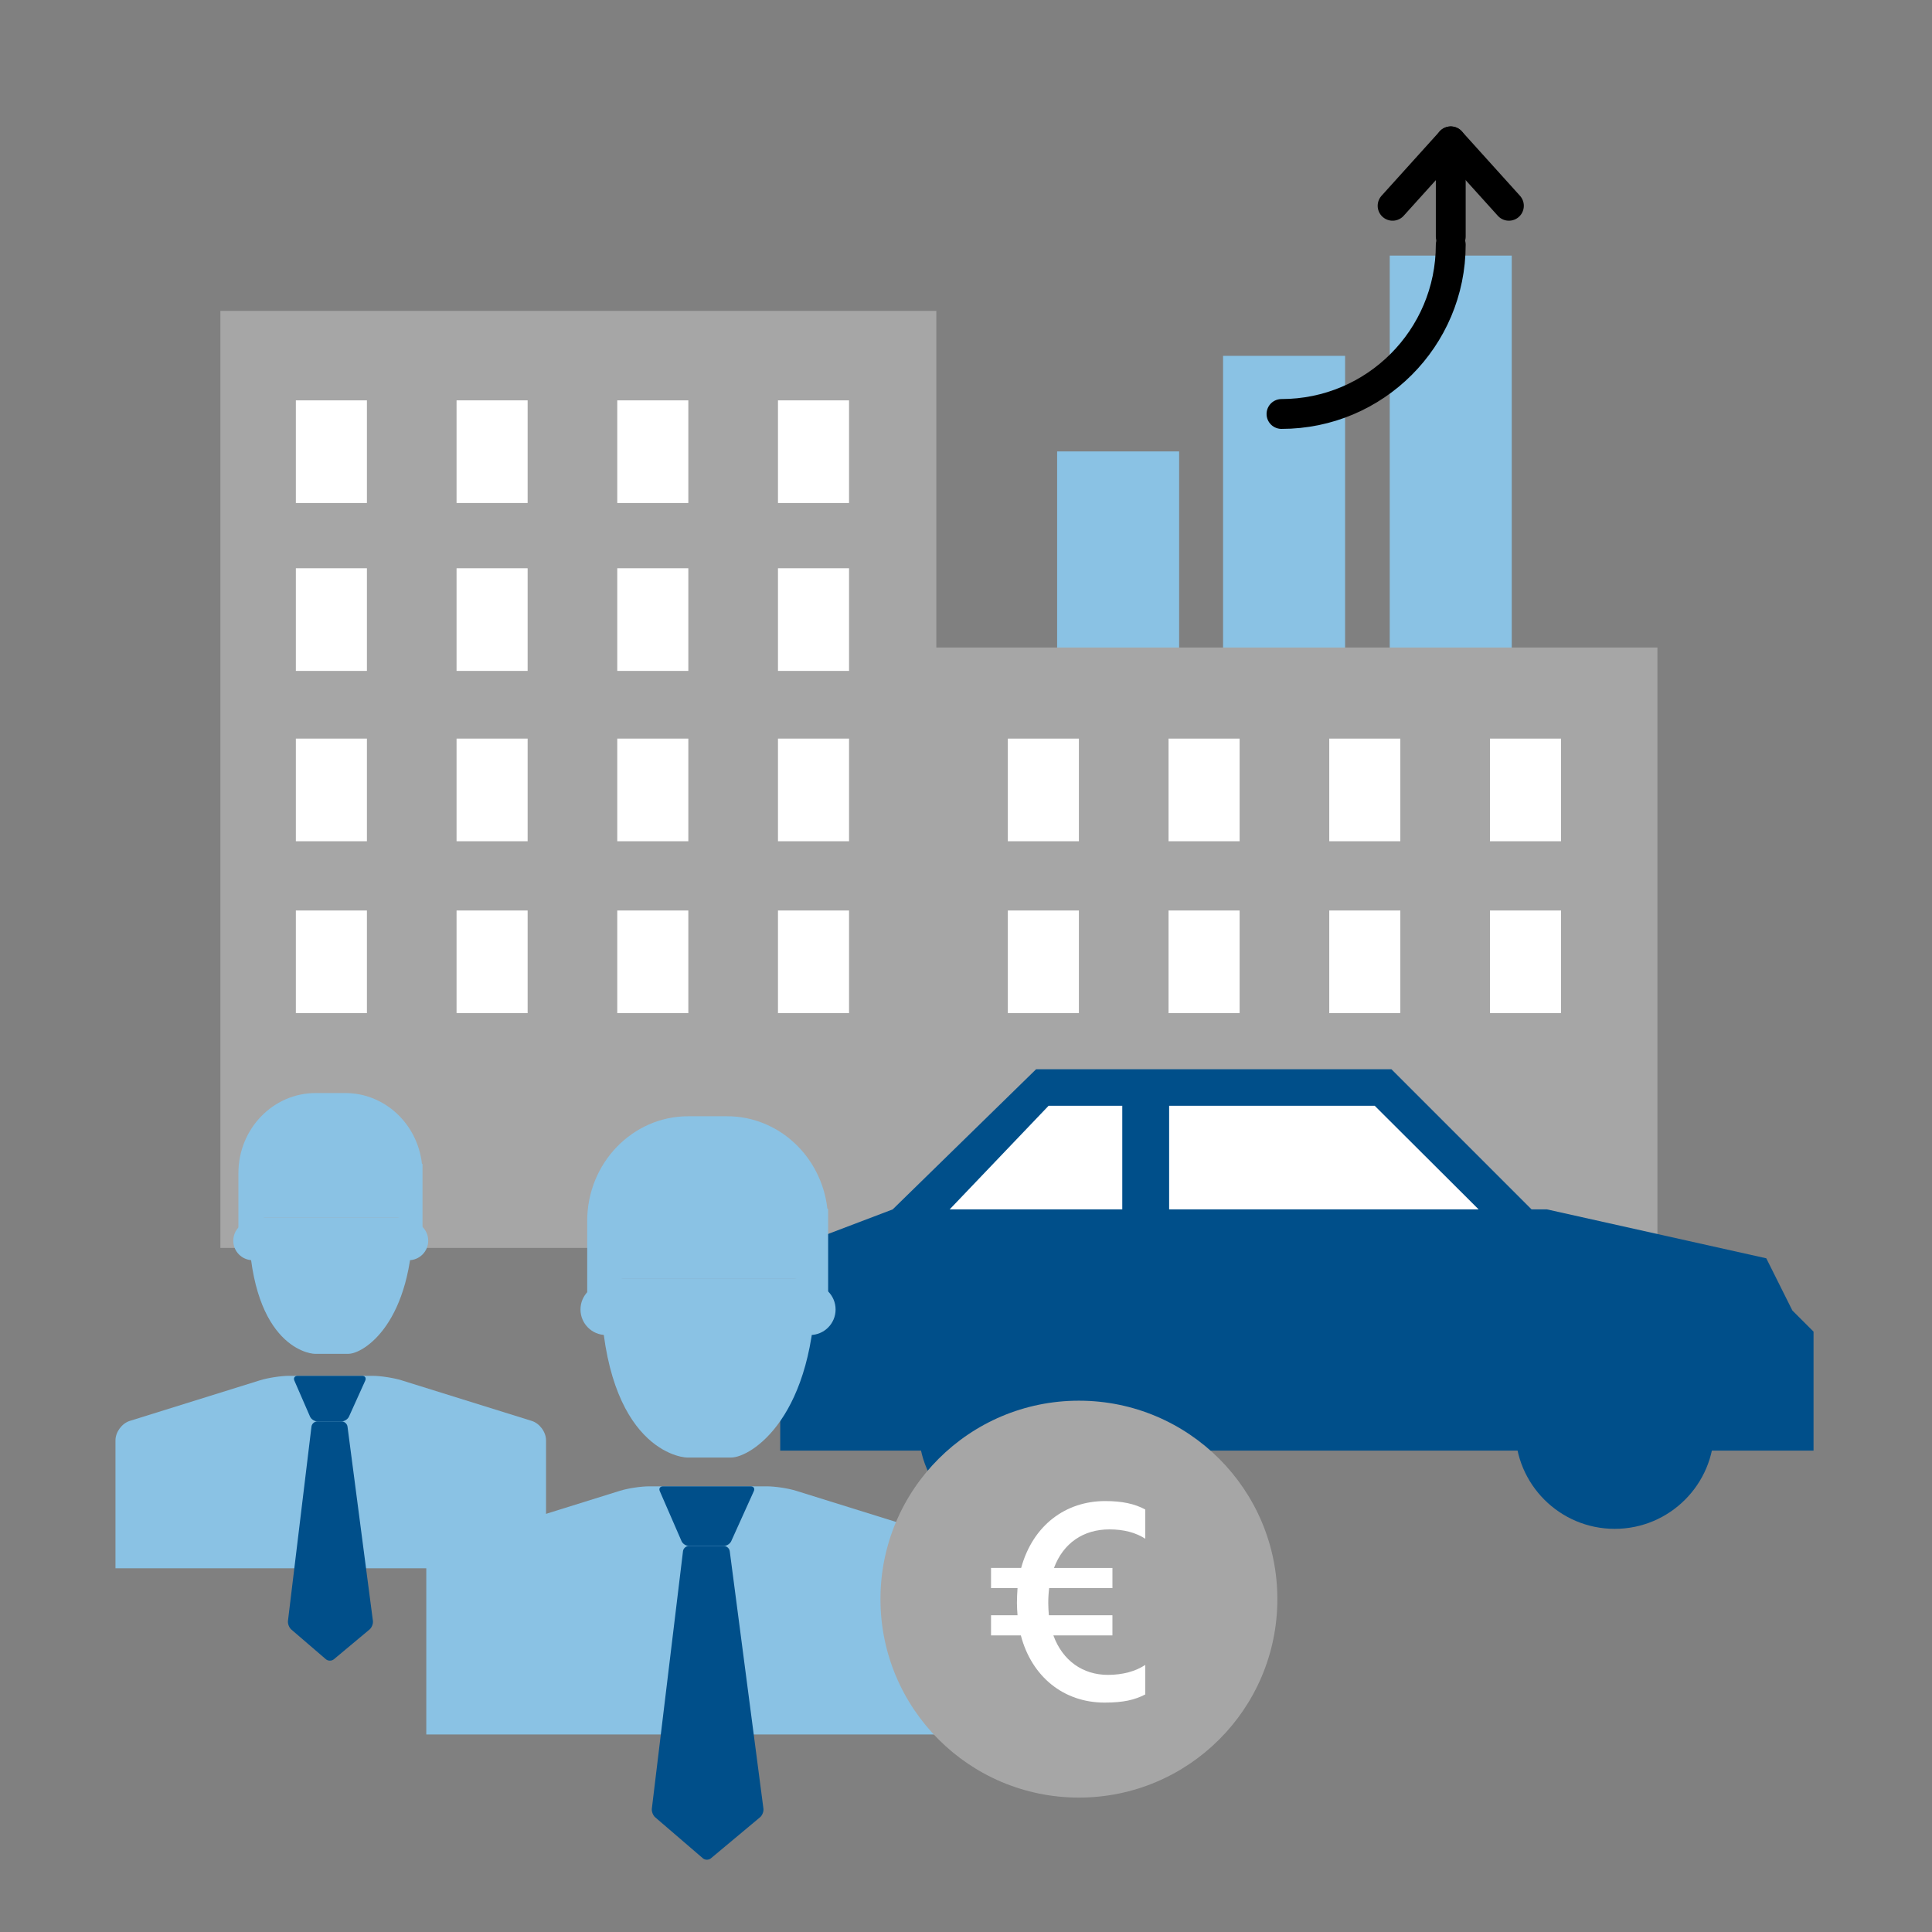 <?xml version="1.0" encoding="UTF-8"?><svg id="Ebene_1" xmlns="http://www.w3.org/2000/svg" width="367" height="367" viewBox="0 0 367 367"><rect x="0" y="0" width="367" height="367" fill="#808080" stroke="none"/><defs><style>.cls-1,.cls-2{fill:none;}.cls-3{fill:#004f8a;}.cls-4{fill:#fff;}.cls-5{fill:#8ac2e4;}.cls-6{fill:#a6a6a6;}.cls-2{stroke:#000;stroke-linecap:round;stroke-linejoin:round;stroke-width:5.669px;}.cls-7{isolation:isolate;}</style></defs><rect class="cls-1" width="367" height="367"/><g><rect class="cls-5" x="200.809" y="85.752" width="23.177" height="61.201"/><rect class="cls-5" x="232.333" y="67.596" width="23.177" height="79.357"/><rect class="cls-5" x="263.994" y="48.551" width="23.177" height="98.402"/></g><g><g><polyline class="cls-2" points="264.536 39.09 275.583 26.852 286.629 39.09"/><line class="cls-2" x1="275.583" y1="26.852" x2="275.583" y2="44.928"/></g><path class="cls-2" d="M275.583,46.484c0,17.758-14.396,32.154-32.154,32.154"/></g><g><polygon class="cls-6" points="177.865 123 177.865 59.051 41.865 59.051 41.865 237.053 177.865 237.053 177.865 237.051 314.84 237.051 314.84 123 177.865 123"/><g><g><rect class="cls-4" x="56.199" y="76.051" width="13.5" height="19.5"/><rect class="cls-4" x="86.727" y="76.05" width="13.5" height="19.5"/><rect class="cls-4" x="117.255" y="76.051" width="13.5" height="19.5"/><rect class="cls-4" x="147.783" y="76.051" width="13.5" height="19.5"/></g><g><rect class="cls-4" x="56.199" y="172.957" width="13.5" height="19.496"/><rect class="cls-4" x="86.727" y="172.957" width="13.5" height="19.496"/><rect class="cls-4" x="117.255" y="172.957" width="13.5" height="19.496"/><rect class="cls-4" x="147.783" y="172.957" width="13.5" height="19.496"/></g><g><rect class="cls-4" x="56.199" y="140.303" width="13.5" height="19.5"/><rect class="cls-4" x="86.727" y="140.303" width="13.5" height="19.5"/><rect class="cls-4" x="117.255" y="140.303" width="13.5" height="19.5"/><rect class="cls-4" x="147.783" y="140.303" width="13.5" height="19.5"/></g><g><rect class="cls-4" x="56.199" y="107.945" width="13.5" height="19.5"/><rect class="cls-4" x="86.727" y="107.945" width="13.5" height="19.5"/><rect class="cls-4" x="117.255" y="107.945" width="13.5" height="19.5"/><rect class="cls-4" x="147.783" y="107.945" width="13.5" height="19.5"/></g></g></g><g><rect class="cls-4" x="191.448" y="172.957" width="13.5" height="19.496"/><rect class="cls-4" x="221.976" y="172.957" width="13.5" height="19.496"/><rect class="cls-4" x="252.503" y="172.957" width="13.5" height="19.496"/><rect class="cls-4" x="283.032" y="172.957" width="13.5" height="19.496"/></g><g><rect class="cls-4" x="191.448" y="140.305" width="13.5" height="19.496"/><rect class="cls-4" x="221.976" y="140.304" width="13.5" height="19.497"/><rect class="cls-4" x="252.503" y="140.305" width="13.5" height="19.496"/><rect class="cls-4" x="283.032" y="140.305" width="13.5" height="19.496"/></g><g><g><g><g><circle class="cls-5" cx="48.022" cy="235.684" r="3.706"/><circle class="cls-5" cx="77.638" cy="235.684" r="3.706"/><path class="cls-5" d="M62.775,231.246h-15.578c0,24.018,11.178,25.924,12.617,25.924h6.369c2.822,0,12.292-5.76,12.292-25.924h-15.7Z"/></g><rect class="cls-5" x="48.022" y="217.857" width="29.507" height="13.389"/></g><path class="cls-5" d="M103.724,297.902v-24.307c0-1.559-1.218-3.215-2.706-3.678l-24.771-7.725c-1.488-.463-3.981-.844-5.541-.844h-15.751c-1.56,0-4.053,.381-5.541,.844l-24.771,7.725c-1.488,.463-2.706,2.119-2.706,3.678v24.307"/><path class="cls-5" d="M80.147,221.029c-.869-7.543-7.05-13.395-14.556-13.395h-5.633c-8.102,0-14.67,6.812-14.67,15.213,0,.008,.002,.016,.002,.023v10.484l5.477-2.354v-6.527c0-3.037,2.484-5.521,5.521-5.521h13.301c3.036,0,5.52,2.484,5.52,5.521v6.527l5.152,2.354v-12.213l-.114-.112Z"/></g><g><path class="cls-3" d="M68.791,261.35c.55,0,.814,.41,.589,.912l-3.086,6.832c-.226,.502-.861,.912-1.411,.912h-4.596c-.55,0-1.18-.414-1.398-.918l-2.967-6.82c-.219-.504,.052-.918,.602-.918h12.267Z"/><path class="cls-3" d="M55.339,309.543c-.417-.359-.704-1.1-.638-1.646l4.465-36.898c.066-.547,.57-.992,1.12-.992h4.596c.55,0,1.059,.445,1.13,.99l4.826,36.902c.071,.545-.216,1.279-.638,1.633l-6.775,5.66c-.422,.354-1.108,.35-1.525-.01l-6.561-5.639Z"/></g></g><g><g><polygon class="cls-3" points="169.572 229.736 196.82 203.109 264.31 203.109 296.818 235.621 169.572 229.736"/><polygon class="cls-3" points="154.092 235.621 169.572 229.736 293.875 229.736 335.521 239.025 340.473 248.932 344.497 252.955 344.497 275.557 148.209 275.557 148.209 259.457 154.712 252.645 154.092 235.621"/><path class="cls-3" d="M212.302,271.531c0,10.432-8.458,18.887-18.89,18.887s-18.885-8.455-18.885-18.887,8.452-18.887,18.885-18.887c10.432,0,18.89,8.46,18.89,18.887Z"/><path class="cls-3" d="M325.616,271.531c0,10.432-8.457,18.887-18.887,18.887s-18.885-8.455-18.885-18.887,8.451-18.887,18.885-18.887c10.43,0,18.887,8.46,18.887,18.887Z"/></g><polygon class="cls-4" points="261.136 210.049 280.882 229.736 222.087 229.736 222.087 210.049 261.136 210.049"/><polygon class="cls-4" points="199.19 210.049 180.393 229.736 213.186 229.736 213.186 210.049 199.19 210.049"/></g><g><g><g><g><circle class="cls-5" cx="115.119" cy="248.748" r="4.85"/><circle class="cls-5" cx="153.878" cy="248.748" r="4.85"/><path class="cls-5" d="M134.426,242.941h-20.387c0,31.434,14.628,33.93,16.512,33.93h8.336c3.693,0,16.088-7.541,16.088-33.93h-20.549Z"/></g><rect class="cls-5" x="115.119" y="225.42" width="38.617" height="17.521"/></g><path class="cls-5" d="M188.02,329.473v-31.98c0-1.559-1.218-3.215-2.706-3.678l-34.092-10.629c-1.488-.465-3.981-.844-5.541-.844h-22.366c-1.56,0-4.053,.379-5.541,.844l-34.091,10.629c-1.488,.463-2.706,2.119-2.706,3.678v31.98"/><path class="cls-5" d="M157.163,229.57c-1.137-9.871-9.227-17.529-19.05-17.529h-7.372c-10.603,0-19.2,8.914-19.2,19.91,0,.01,.004,.02,.004,.031v13.719l7.167-3.078v-8.545c0-3.975,3.251-7.225,7.227-7.225h17.407c3.974,0,7.224,3.25,7.224,7.225v8.545l6.743,3.078v-15.982l-.15-.149Z"/></g><g><path class="cls-3" d="M142.609,282.342c.55,0,.814,.41,.589,.91l-4.293,9.506c-.226,.5-.861,.91-1.411,.91h-6.632c-.55,0-1.18-.412-1.398-.916l-4.129-9.494c-.219-.504,.052-.916,.602-.916h16.672Z"/><path class="cls-3" d="M124.461,345.213c-.417-.359-.704-1.1-.638-1.646l5.918-48.904c.066-.547,.57-.994,1.12-.994h6.632c.55,0,1.059,.447,1.13,.992l6.398,48.907c.071,.545-.216,1.279-.638,1.633l-9.342,7.805c-.422,.354-1.108,.35-1.525-.01l-9.055-7.783Z"/></g></g><g><circle class="cls-6" cx="204.948" cy="303.769" r="37.697"/><rect class="cls-1" x="185.508" y="282.512" width="43.973" height="46.904"/><g class="cls-7"><path class="cls-4" d="M217.551,292.295c-1.773-1.145-4.005-1.774-6.809-1.774-4.921,0-8.755,2.575-10.528,7.324h11.101v3.834h-12.017c-.114,.916-.172,1.831-.172,2.861,0,.801,.058,1.545,.115,2.289h12.073v3.833h-11.216c1.774,4.864,5.665,7.496,10.357,7.496,2.861,0,5.265-.687,7.095-1.888v5.607c-2.002,1.029-4.119,1.545-7.725,1.545-7.781,0-13.847-4.921-15.907-12.761h-5.664v-3.833h5.035c-.058-.744-.115-1.545-.115-2.347,0-.973,.058-1.888,.115-2.804h-5.035v-3.834h5.722c2.231-8.125,8.469-12.703,15.965-12.703,3.204,0,5.607,.516,7.609,1.603v5.551Z"/></g></g></svg>
